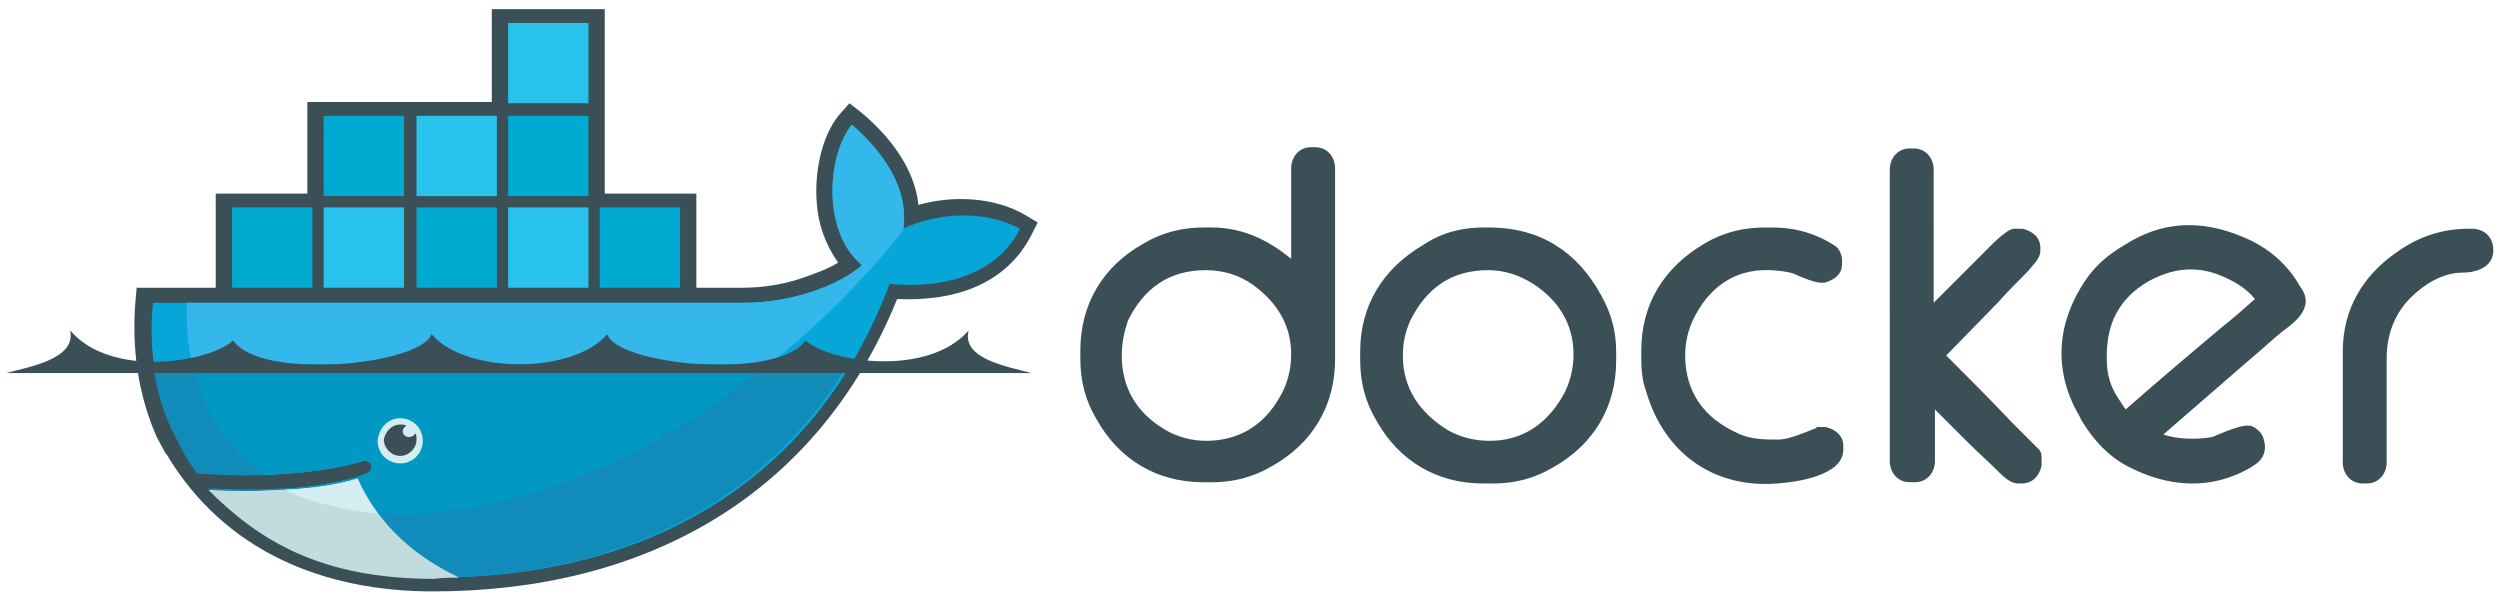 <?xml version="1.0" encoding="utf-8"?>
<!-- Generator: Adobe Illustrator 15.0.0, SVG Export Plug-In . SVG Version: 6.00 Build 0)  -->
<!DOCTYPE svg PUBLIC "-//W3C//DTD SVG 1.1//EN" "http://www.w3.org/Graphics/SVG/1.1/DTD/svg11.dtd">
<svg version="1.1" id="Layer_1" xmlns="http://www.w3.org/2000/svg" xmlns:xlink="http://www.w3.org/1999/xlink" x="0px" y="0px"
	 width="132px" height="32px" viewBox="0 0 475 115" enable-background="new 0 0 475 115" xml:space="preserve">
<path fill="#3B4F56" d="M245.322,49.109V31.942c0-2.146,1.43-4.054,3.814-4.054h0.715c2.385,0,3.815,1.908,3.815,4.054v36.24
	c0,8.821-4.292,15.975-11.922,20.267c-3.576,2.146-7.391,3.1-11.444,3.1h-1.669c-8.821,0-15.975-4.292-20.267-11.922
	c-2.146-3.576-3.099-7.391-3.099-11.444v-1.669c0-8.821,4.291-15.974,11.921-20.266c3.576-2.146,7.392-3.1,11.444-3.1h1.669
	C236.023,43.148,241.03,45.532,245.322,49.109 M213.135,67.468c0,6.438,3.099,11.206,8.583,14.306
	c2.146,1.191,4.769,1.907,7.391,1.907c6.199,0,10.968-2.861,14.067-8.345c1.431-2.385,2.146-5.246,2.146-8.107
	c0-5.483-2.623-9.775-7.153-13.113c-2.623-1.907-5.722-2.861-9.061-2.861c-6.914,0-11.683,3.338-14.782,9.536
	C213.611,62.938,213.135,65.084,213.135,67.468 M281.801,43.148h1.192c9.537,0,16.689,4.53,21.22,12.875
	c1.907,3.338,2.861,6.915,2.861,10.729v1.67c0,8.821-4.292,15.975-11.922,20.266c-3.576,2.146-7.391,3.1-11.444,3.1h-1.907
	c-8.821,0-15.975-4.292-20.266-11.922c-2.146-3.576-3.1-7.391-3.1-11.443v-1.67c0-8.821,4.291-15.736,11.921-20.266
	C273.933,44.102,277.748,43.148,281.801,43.148 M266.542,67.468c0,6.198,3.1,10.729,8.345,14.067
	c2.384,1.43,5.245,2.146,8.106,2.146c6.199,0,10.729-3.1,13.829-8.345c1.43-2.385,2.146-5.246,2.146-8.107
	c0-5.722-2.861-10.251-7.63-13.351c-2.623-1.669-5.483-2.623-8.583-2.623c-6.915,0-11.683,3.338-14.782,9.536
	C267.019,62.938,266.542,65.084,266.542,67.468 M340.931,51.97c-1.192-0.477-3.576-0.715-4.769-0.715
	c-6.914-0.238-11.683,3.577-14.544,9.537c-0.954,2.146-1.431,4.293-1.431,6.677c0,6.914,3.576,11.921,10.014,14.782
	c2.385,1.191,5.246,1.191,7.63,1.191c2.146,0,5.245-1.43,7.152-2.145l0.239-0.239h1.43h0.239c1.907,0.478,3.338,1.669,3.338,3.577
	v0.715c0,5.007-9.061,6.199-12.637,6.438c-12.16,0.953-21.458-5.961-24.797-17.405c-0.715-1.907-0.953-4.054-0.953-6.199v-1.669
	c0-8.821,4.292-15.736,11.921-20.266c3.576-2.146,7.392-3.1,11.444-3.1h1.669c4.292,0,8.346,1.192,11.922,3.577l0.238,0.238
	l0.238,0.238c0.477,0.715,0.716,1.431,0.716,2.146v0.715c0,2.146-1.669,3.1-3.339,3.576h-0.238h-0.477
	C344.745,53.639,341.885,52.447,340.931,51.97 M367.396,57.453c3.1-3.099,6.438-6.437,9.537-9.537
	c0.954-0.954,4.292-4.53,5.723-4.53h1.431h0.238c1.907,0.477,3.338,1.669,3.338,3.576v0.715c0,1.431-1.669,2.861-2.385,3.815
	c-1.907,1.907-3.814,3.814-5.722,5.96l-9.775,10.015c4.292,4.292,8.583,8.583,12.637,12.875c1.191,1.192,2.384,2.384,3.576,3.576
	c0.477,0.478,0.954,0.954,1.431,1.431s0.477,1.191,0.477,1.907v0.954v0.238c-0.477,1.907-1.669,3.338-3.814,3.338h-0.716
	c-1.431,0-2.86-1.431-3.814-2.385c-1.907-1.907-3.815-3.576-5.723-5.483l-6.198-6.199v9.775c0,2.146-1.432,4.054-3.815,4.054h-0.954
	c-2.384,0-3.814-1.908-3.814-4.054V32.181c0-2.146,1.431-4.053,3.814-4.053h0.716c2.384,0,3.814,1.907,3.814,4.053V57.453z
	 M468.965,43.387h0.716c2.384,0,4.053,1.669,4.053,4.053c0,3.338-3.338,4.292-5.96,4.292c-3.576,0-7.153,2.146-9.775,4.769
	c-3.1,3.1-4.53,7.152-4.53,11.444v19.79c0,2.146-1.431,4.053-3.815,4.053h-0.715c-2.385,0-3.814-1.907-3.814-4.053V66.752
	c0-8.105,3.814-14.543,10.49-19.074C459.667,44.817,464.197,43.387,468.965,43.387 M411.027,82.488
	c2.861,0.954,6.438,0.954,9.299,0.477c1.669-0.715,5.484-2.384,6.914-2.146h0.239h0.238c0.953,0.478,1.669,0.954,2.146,1.907
	c0.954,2.146,0.477,4.292-1.431,5.484l-0.715,0.477c-7.63,4.53-15.975,3.814-23.604-0.238c-3.576-1.908-6.438-5.007-8.583-8.584
	l-0.478-0.953c-5.007-8.584-4.291-17.644,1.192-25.75c1.907-2.861,4.53-5.007,7.392-6.676l1.192-0.715
	c7.391-4.292,15.021-3.815,22.65-0.239c4.053,1.908,7.391,5.007,9.537,8.822l0.477,0.715c1.669,2.861-0.477,5.245-2.623,6.915
	c-2.622,1.906-5.007,4.291-7.63,6.438C421.757,73.189,416.273,77.959,411.027,82.488 M403.875,77.72
	c5.961-5.245,12.16-10.491,18.12-15.497c2.146-1.67,4.292-3.576,6.438-5.484c-1.669-2.146-4.291-3.576-6.676-4.53
	c-4.769-1.908-9.299-1.192-13.59,1.192c-5.723,3.338-8.106,8.345-7.868,15.021c0,2.622,0.715,5.006,2.146,7.152
	C402.921,76.289,403.398,77.004,403.875,77.72"/>
<path fill="#3B4F56" d="M114.902,36.71h17.405v17.882h8.822c4.053,0,8.345-0.715,12.159-2.146c1.908-0.715,4.054-1.431,5.961-2.623
	c-2.385-3.338-3.814-7.392-4.053-11.206c-0.478-5.484,0.715-12.637,4.291-16.928l1.907-2.146l2.146,1.669
	c5.483,4.53,10.252,10.729,10.968,17.644c6.676-1.907,14.543-1.431,20.266,1.907l2.385,1.431l-1.192,2.384
	c-5.007,9.775-15.26,12.636-25.512,12.16c-15.259,37.672-48.162,55.554-88.218,55.554c-20.743,0-39.578-7.63-50.546-25.989
	l-0.238-0.238l-1.669-3.1c-3.577-8.105-4.769-16.928-4.054-25.75l0.238-2.622h15.021V36.71h17.404V19.306h35.049V1.662h21.458V36.71
	z"/>
<path fill="#06A7D8" d="M171.648,43.387c1.191-9.061-5.723-16.213-9.775-19.79c-4.769,5.722-5.723,20.505,1.907,26.704
	c-4.292,3.815-13.353,7.152-22.412,7.152H29.069c-0.954,9.537,0.716,18.598,4.769,25.988l1.192,2.385
	c0.715,1.431,1.669,2.623,2.622,4.053c4.53,0.239,8.822,0.478,12.875,0.239c7.63-0.239,13.829-1.192,18.598-2.623
	c0.715-0.238,1.431,0.239,1.669,0.716c0.238,0.715-0.238,1.43-0.715,1.668c-0.716,0.239-1.192,0.478-1.908,0.716l0,0
	c-3.814,0.954-7.629,1.669-12.875,2.146c0.239,0-0.238,0-0.238,0c-0.238,0-0.477,0-0.477,0c-1.907,0-4.292,0.238-6.438,0.238
	c-2.384,0-4.769,0-7.63-0.238l0,0c9.299,10.491,24.081,16.929,42.201,16.929c38.864,0,71.767-17.167,86.311-55.792
	c10.252,0.954,20.267-1.669,24.797-10.491C186.192,39.333,176.894,40.764,171.648,43.387"/>
<path fill="#34B7EA" d="M171.648,43.387c1.191-9.061-5.723-16.213-9.775-19.79c-4.769,5.722-5.723,20.505,1.907,26.704
	c-4.292,3.815-13.353,7.152-22.412,7.152H35.507c-0.477,14.783,5.007,25.988,14.782,32.665c7.63-0.239,13.829-1.192,18.598-2.623
	c0.715-0.238,1.431,0.239,1.669,0.716c0.238,0.715-0.238,1.43-0.716,1.668c-0.715,0.239-1.191,0.478-1.907,0.716l0,0
	c-3.814,0.954-8.106,1.907-13.113,2.146l-0.238-0.238c13.113,6.676,32.426,6.676,54.361-1.668
	c24.558-9.537,47.446-27.42,63.421-48.163C172.125,43.148,171.887,43.148,171.648,43.387"/>
<path fill="#118BBA" d="M29.069,69.137c0.716,5.245,2.146,10.014,4.53,14.306l1.192,2.384c0.715,1.431,1.669,2.623,2.622,4.054
	c4.53,0.238,8.822,0.477,12.875,0.238c7.63-0.238,13.829-1.192,18.598-2.623c0.715-0.238,1.431,0.239,1.669,0.716
	c0.238,0.715-0.238,1.43-0.954,1.669c-0.715,0.238-1.191,0.477-1.907,0.715l0,0c-3.814,0.954-8.106,1.907-13.113,2.146
	c-0.238,0-0.477,0-0.716,0c-1.907,0-4.291,0.238-6.438,0.238c-2.384,0-5.007,0-7.629-0.238
	c9.299,10.491,24.081,16.929,42.439,16.929c33.142,0,61.991-12.637,78.919-40.532H29.069z"/>
<path fill="#0199C4" d="M36.699,69.137c1.907,9.061,6.676,16.213,13.59,20.981c7.63-0.238,13.829-1.192,18.598-2.622
	c0.715-0.239,1.431,0.238,1.669,0.715c0.238,0.715-0.238,1.43-0.954,1.669c-0.715,0.238-1.191,0.477-1.907,0.715l0,0
	c-3.814,0.954-8.106,1.907-13.352,2.146c13.113,6.676,32.188,6.676,54.122-1.668c13.353-5.008,25.989-12.637,37.434-21.936H36.699
	L36.699,69.137z"/>
<path fill="#D4EDF0" d="M76.039,79.389c2.385,0,4.292,1.908,4.292,4.292s-1.907,4.292-4.292,4.292c-2.384,0-4.291-1.908-4.291-4.292
	C71.986,81.297,73.655,79.389,76.039,79.389"/>
<path fill="#3B4F56" d="M76.039,80.581c0.478,0,0.716,0,1.192,0.238c-0.477,0.238-0.715,0.716-0.715,0.954
	c0,0.715,0.477,1.191,1.191,1.191c0.478,0,0.954-0.238,1.192-0.715c0.238,0.238,0.238,0.715,0.238,1.191c0,1.67-1.431,3.1-3.1,3.1
	s-3.1-1.43-3.1-3.1C73.178,82.012,74.37,80.581,76.039,80.581"/>
<path fill="#3B4F56" d="M1.174,70.806h91.794h11.444h91.556c-4.292-1.192-13.353-2.623-11.922-8.106
	c-7.629,8.822-26.227,6.199-30.995,1.907c-5.245,7.63-35.764,4.769-37.671-1.192c-6.438,7.63-26.942,7.63-33.38,0
	c-2.146,5.961-32.664,8.822-37.671,1.192c-4.769,4.292-23.366,7.153-30.996-1.907C14.525,68.183,5.465,69.613,1.174,70.806"/>
<path fill="#C1DCDF" d="M87.245,109.669c-10.49-5.007-15.975-11.683-19.313-18.835c-3.814,1.191-8.583,1.906-13.828,2.145
	c-2.146,0-4.054,0.239-6.438,0.239c-2.623,0-5.246,0-8.106-0.239c9.537,9.537,21.22,16.929,42.916,16.929
	C84.146,109.669,85.576,109.669,87.245,109.669"/>
<path fill="#D4EDF0" d="M71.748,97.51c-1.431-1.908-2.861-4.292-3.815-6.676c-3.814,1.191-8.583,1.906-13.828,2.145
	C57.919,94.887,63.164,96.556,71.748,97.51"/>
<path fill="#01AAD0" d="M44.09,39.333h15.26v15.259H44.09V39.333z M45.282,40.525h1.192v12.637h-1.192V40.525z M47.667,40.525h1.191
	v12.637h-1.191V40.525z M49.813,40.525h1.192v12.637h-1.192V40.525z M52.197,40.525h1.191v12.637h-1.191V40.525z M54.581,40.525
	h1.192v12.637h-1.192V40.525z M56.727,40.525h1.192v12.637h-1.192V40.525z"/>
<path fill="#01AAD0" d="M61.495,21.928h15.26v15.259h-15.26V21.928z M62.926,23.12h1.192v12.637h-1.192V23.12z M65.072,23.12h1.191
	v12.637h-1.191V23.12z M67.456,23.12h1.192v12.637h-1.192V23.12z M69.602,23.12h1.192v12.637h-1.192V23.12z M71.986,23.12h1.191
	v12.637h-1.191V23.12z M74.37,23.12h1.192v12.637H74.37V23.12z"/>
<path fill="#27C3ED" d="M61.495,39.333h15.26v15.259h-15.26V39.333z M62.926,40.525h1.192v12.637h-1.192V40.525z M65.072,40.525
	h1.191v12.637h-1.191V40.525z M67.456,40.525h1.192v12.637h-1.192V40.525z M69.602,40.525h1.192v12.637h-1.192V40.525z
	 M71.986,40.525h1.191v12.637h-1.191V40.525z M74.37,40.525h1.192v12.637H74.37V40.525z"/>
<path fill="#01AAD0" d="M79.139,39.333h15.26v15.259h-15.26V39.333z M80.331,40.525h1.192v12.637h-1.192V40.525z M82.715,40.525
	h1.192v12.637h-1.192V40.525z M84.861,40.525h1.431v12.637H85.1V40.525H84.861z M87.245,40.525h1.192v12.637h-1.192V40.525z
	 M89.63,40.525h1.192v12.637H89.63V40.525z M91.775,40.525h1.192v12.637h-1.192V40.525z"/>
<path fill="#27C3ED" d="M79.139,21.928h15.26v15.259h-15.26V21.928z M80.331,23.12h1.192v12.637h-1.192V23.12z M82.715,23.12h1.192
	v12.637h-1.192V23.12z M84.861,23.12h1.431v12.637H85.1V23.12H84.861z M87.245,23.12h1.192v12.637h-1.192V23.12z M89.63,23.12h1.192
	v12.637H89.63V23.12z M91.775,23.12h1.192v12.637h-1.192V23.12z"/>
<path fill="#27C3ED" d="M96.544,39.333h15.259v15.259H96.544V39.333z M97.975,40.525h1.192v12.637h-1.192V40.525z M100.12,40.525
	h1.192v12.637h-1.192V40.525z M102.505,40.525h1.192v12.637h-1.192V40.525z M104.65,40.525h1.192v12.637h-1.192V40.525z
	 M107.035,40.525h1.191v12.637h-1.191V40.525z M109.419,40.525h1.192v12.637h-1.192V40.525z"/>
<path fill="#01AAD0" d="M96.544,21.928h15.259v15.259H96.544V21.928z M97.975,23.12h1.192v12.637h-1.192V23.12z M100.12,23.12h1.192
	v12.637h-1.192V23.12z M102.505,23.12h1.192v12.637h-1.192V23.12z M104.65,23.12h1.192v12.637h-1.192V23.12z M107.035,23.12h1.191
	v12.637h-1.191V23.12z M109.419,23.12h1.192v12.637h-1.192V23.12z"/>
<path fill="#27C3ED" d="M96.544,4.285h15.259v15.259H96.544V4.285z M97.975,5.477h1.192v12.875h-1.192V5.477z M100.12,5.477h1.192
	v12.875h-1.192V5.477z M102.505,5.477h1.192v12.875h-1.192V5.477z M104.65,5.477h1.192v12.875h-1.192V5.477z M107.035,5.477h1.191
	v12.875h-1.191V5.477z M109.419,5.477h1.192v12.875h-1.192V5.477z"/>
<path fill="#01AAD0" d="M114.188,39.333h15.021v15.259h-15.259V39.333H114.188z M115.38,40.525h1.192v12.637h-1.192V40.525z
	 M117.764,40.525h1.192v12.637h-1.192V40.525z M119.91,40.525h1.191v12.637h-1.191V40.525z M122.294,40.525h1.192v12.637h-1.192
	V40.525z M124.439,40.525h1.192v12.637h-1.192V40.525z M126.824,40.525h1.192v12.637h-1.192V40.525z"/>
</svg>

